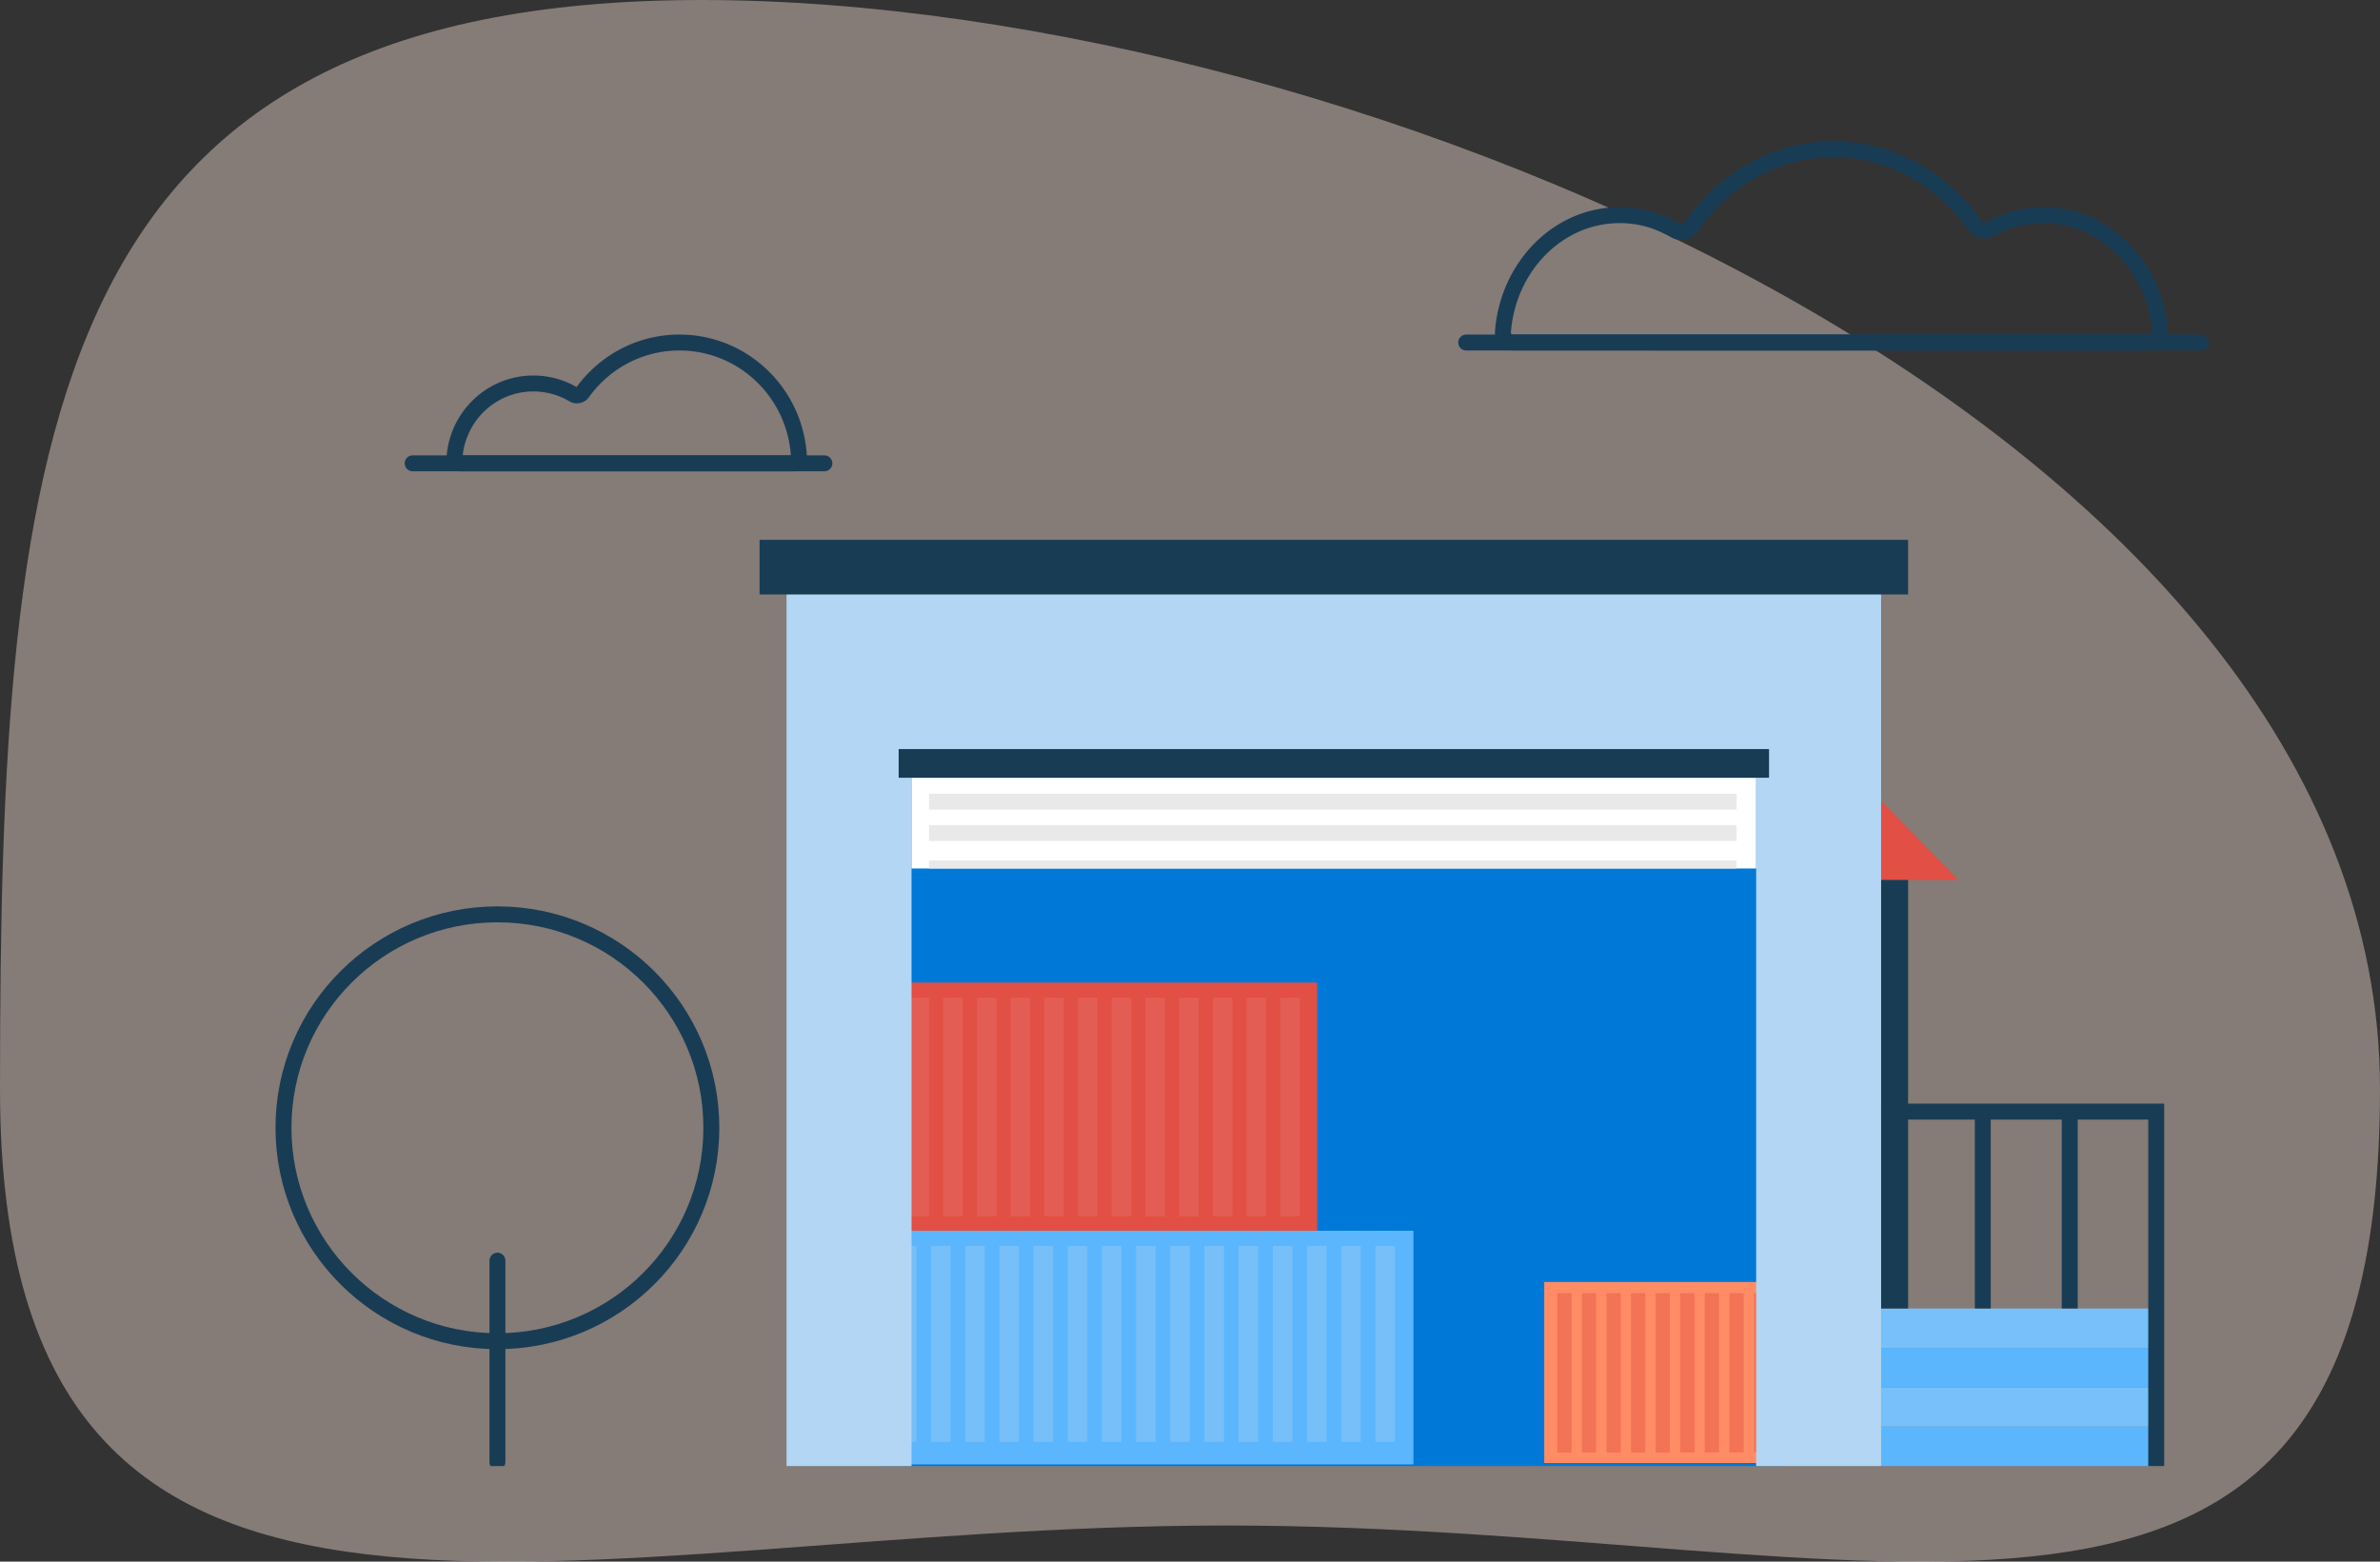 <svg width="448" height="294" viewBox="0 0 448 294" fill="none" xmlns="http://www.w3.org/2000/svg"><rect x="0" y="0" width="448" height="294" fill="#333333" stroke="none"/><path d="M448 205.01c0 124.068-93.459 82.187-217.171 82.187C107.117 287.197 0 329.078 0 205.01 0 80.943 8.32 0 132.033 0 255.744 0 448 80.943 448 205.01z" fill="#FFE6DD" fill-opacity=".4"/><g clip-path="url(#clip0_5813_51671)"><path d="M275.992 64.486h138.292" stroke="#193C55" stroke-width="3" stroke-linecap="round"/><path d="M406.611 62.486l-1.495.114 1.495-.114zm-88.274-19.755l-1.237-.849 1.237.85zm-3.012.638l-.761 1.293.761-1.293zm59.356-.277l.726 1.312-.726-1.313zm-2.94-.65l1.229-.86-1.229.86zm6.831 20.545h-33.053v3h33.053v-3zm.001 2.999h26.114v-3h-26.114v3zm29.534-3.613c-.984-12.978-11.01-23.371-23.456-23.371v3c10.657 0 19.582 8.954 20.465 20.597l2.991-.226zm-23.456-23.371a22.011 22.011 0 00-10.696 2.777l1.452 2.625a19.015 19.015 0 019.244-2.402v-3zm-39.512-9.404c10.309 0 19.515 5.342 25.374 13.705l2.457-1.721c-6.357-9.075-16.438-14.984-27.831-14.984v3zM319.574 43.58c5.848-8.521 15.143-13.982 25.565-13.982v-3c-11.518 0-21.695 6.04-28.039 15.284l2.474 1.698zm-3.489-1.504c-3.331-1.958-7.154-3.074-11.217-3.074v3c3.504 0 6.805.96 9.696 2.66l1.521-2.586zm-11.217-3.074c-12.446 0-22.472 10.393-23.456 23.37l2.991.227c.883-11.643 9.808-20.597 20.465-20.597v-3zm-20.036 26.984h26.874v-3h-26.874v3zm60.687-2.999h-33.812v3h33.812v-3zm-33.813 2.999a1.5 1.5 0 01-1.5-1.5h3a1.5 1.5 0 00-1.5-1.5v3zm-30.294-3.613c-.155 2.046 1.519 3.613 3.42 3.613v-3a.465.465 0 01-.334-.135.314.314 0 01-.095-.252l-2.991-.226zm123.275 3.613c1.901 0 3.575-1.567 3.42-3.613l-2.991.227a.314.314 0 01-.095.251.465.465 0 01-.334.135v3zM317.1 41.882c-.198.289-.647.41-1.015.194l-1.521 2.586c1.66.976 3.877.568 5.01-1.082l-2.474-1.698zm62.972 22.604a1.5 1.5 0 01-1.499 1.5v-3a1.5 1.5 0 00-1.501 1.5h3zm-6.117-22.707c-.361.2-.791.08-.985-.197l-2.457 1.721c1.117 1.594 3.256 2.008 4.894 1.101l-1.452-2.625zm-63.749 22.707a1.5 1.5 0 001.501 1.501v-3a1.5 1.5 0 011.499 1.5h-3zm68.366 1.501a1.5 1.5 0 001.5-1.5h-3a1.5 1.5 0 011.5-1.5v3zm-270.645 8.266l.765-1.29-.765 1.29zm1.707-.346l-1.219-.874 1.219.874zm-24.076 12.16l-1.496-.114 1.496.114zm63.333.075c-.56-11.239-9.76-20.156-20.999-20.156v-3c12.871 0 23.357 10.204 23.995 23.007l-2.996.15zm-43.524-.412h43.889v3h-43.889v-3zm-18.69 0h18.689v3h-18.69v-3zm13.727-12.035c-7.034 0-12.82 5.49-13.35 12.485l-2.992-.227c.646-8.523 7.703-15.258 16.342-15.258v3zm6.759 1.848a13.217 13.217 0 00-6.759-1.848v-3c3.021 0 5.855.827 8.288 2.267l-1.529 2.581zm20.729-9.557c-7.004 0-13.214 3.46-17.039 8.795l-2.438-1.748c4.36-6.08 11.458-10.047 19.477-10.047v3zm-19.2 6.976a.194.194 0 00-.136-.024.236.236 0 00-.141.095l2.438 1.748c-.855 1.193-2.473 1.483-3.69.762l1.529-2.58zM86.676 88.73c-1.439 0-2.734-1.191-2.614-2.776l2.991.227a.447.447 0 00-.121-.34.36.36 0 00-.256-.11v3zm17.191-1.5a1.5 1.5 0 001.499 1.5v-3a1.5 1.5 0 011.501 1.5h-3zm1.5 1.5a1.5 1.5 0 01-1.5-1.5h3a1.5 1.5 0 00-1.5-1.5v3zm46.52-2.736c.078 1.547-1.182 2.737-2.631 2.737v-3a.382.382 0 00-.365.412l2.996-.15z" fill="#193C55"/><path d="M155.18 87.23H77.676" stroke="#193C55" stroke-width="3" stroke-linecap="round"/><ellipse cx="93.631" cy="212.319" rx="40.272" ry="40.18" stroke="#193C55" stroke-width="3"/><path d="M93.633 275.242v-37.906" stroke="#193C55" stroke-width="3" stroke-linecap="round"/><path d="M405.068 246.342h-50.974v7.413h50.974v-7.413zm0 14.826h-50.974v7.413h50.974v-7.413z" fill="#77C0FA"/><path d="M405.068 253.754h-50.974v7.413h50.974v-7.413zm0 14.832h-50.974v7.413h50.974v-7.413z" fill="#5CB6FD"/><path d="M335.702 128.693H166.453v147.308h169.249V128.693z" fill="#0078D7"/><path d="M247.946 184.99h-86.458v46.714h86.458V184.99z" fill="#E24F45"/><g opacity=".2"><path opacity=".4" d="M168.529 187.852h-3.677v41.136h3.677v-41.136zm6.348 0h-3.678v41.136h3.678v-41.136zm6.343 0h-3.677v41.136h3.677v-41.136zm63.446 0h-3.678v41.136h3.678v-41.136zm-6.348 0h-3.677v41.136h3.677v-41.136zm-6.34 0h-3.677v41.136h3.677v-41.136zm-6.348 0h-3.677v41.136h3.677v-41.136zm-6.343 0h-3.678v41.136h3.678v-41.136zm-6.34 0h-3.677v41.136h3.677v-41.136zm-6.348 0h-3.677v41.136h3.677v-41.136zm-6.344 0h-3.677v41.136h3.677v-41.136zm-6.347 0h-3.678v41.136h3.678v-41.136zm-6.34 0h-3.677v41.136h3.677v-41.136z" fill="#fff"/></g><path d="M353.771 241.346h-63.087v34.084h63.087v-34.084z" fill="#FF8C64"/><path opacity=".4" d="M295.813 243.434h-2.68v30.014h2.68v-30.014zm4.633 0h-2.68v30.014h2.68v-30.014zm4.625 0h-2.68v30.014h2.68v-30.014zm46.297 0h-2.68v30.014h2.68v-30.014zm-4.629 0h-2.68v30.014h2.68v-30.014zm-4.629 0h-2.68v30.014h2.68v-30.014zm-4.629 0h-2.68v30.014h2.68v-30.014zm-4.632 0h-2.681v30.014h2.681v-30.014zm-4.625 0h-2.681v30.014h2.681v-30.014zm-4.633 0h-2.681v30.014h2.681v-30.014zm-4.625 0h-2.681v30.014h2.681v-30.014zm-4.637 0h-2.681v30.014h2.681v-30.014zm-4.625 0h-2.681v30.014h2.681v-30.014z" fill="#E24F45"/><path d="M266.052 231.705H150.91v43.988h115.142v-43.988z" fill="#5CB6FD"/><g opacity=".48"><path opacity=".4" d="M159.615 234.555h-3.677v36.897h3.677v-36.897zm6.437 0h-3.677v36.897h3.677v-36.897zm6.43 0h-3.677v36.897h3.677v-36.897zm64.352 0h-3.678v36.897h3.678v-36.897zm6.437 0h-3.677v36.897h3.677v-36.897zm6.438 0h-3.678v36.897h3.678v-36.897zm6.429 0h-3.677v36.897h3.677v-36.897zm6.438 0h-3.678v36.897h3.678v-36.897zm-32.172 0h-3.677v36.897h3.677v-36.897zm-6.438 0h-3.677v36.897h3.677v-36.897zm-6.437 0h-3.677v36.897h3.677v-36.897zm-6.43 0h-3.677v36.897h3.677v-36.897zm-6.437 0h-3.678v36.897h3.678v-36.897zm-6.438 0h-3.677v36.897h3.677v-36.897zm-6.429 0h-3.678v36.897h3.678v-36.897zm-6.438 0h-3.677v36.897h3.677v-36.897zm-6.437 0h-3.678v36.897h3.678v-36.897z" fill="#E9E9EA"/></g><path d="M354.093 106.771V276H330.57V145.235H171.583V276h-23.528V106.771h206.038z" fill="#B2D6F3"/><path d="M359.171 101.635H142.977v10.28h216.194v-10.28z" fill="#193C55"/><path d="M368.63 165.659h-14.536v-14.905l14.536 14.905z" fill="#E24F45"/><path d="M359.172 165.658h-5.078v80.683h5.078v-80.683z" fill="#193C55"/><path d="M354.094 209.275h51.782V276m-32.646-66.725v37.067m16.368-37.067v37.067" stroke="#193C55" stroke-width="3" stroke-miterlimit="10"/><path d="M330.57 146.422H171.582v17.086H330.57v-17.086z" fill="#fff"/><path d="M332.995 141.023H169.16v5.399h163.835v-5.399z" fill="#193C55"/><path d="M326.885 149.428h-152.01v2.992h152.01v-2.992zm0 5.916h-152.01v2.992h152.01v-2.992zm-.005 6.662H174.875v1.501H326.88v-1.501z" fill="#E9E9EA"/></g><defs><clipPath id="clip0_5813_51671"><path fill="#fff" transform="translate(45 19)" d="M0 0h386v257H0z"/></clipPath></defs></svg>